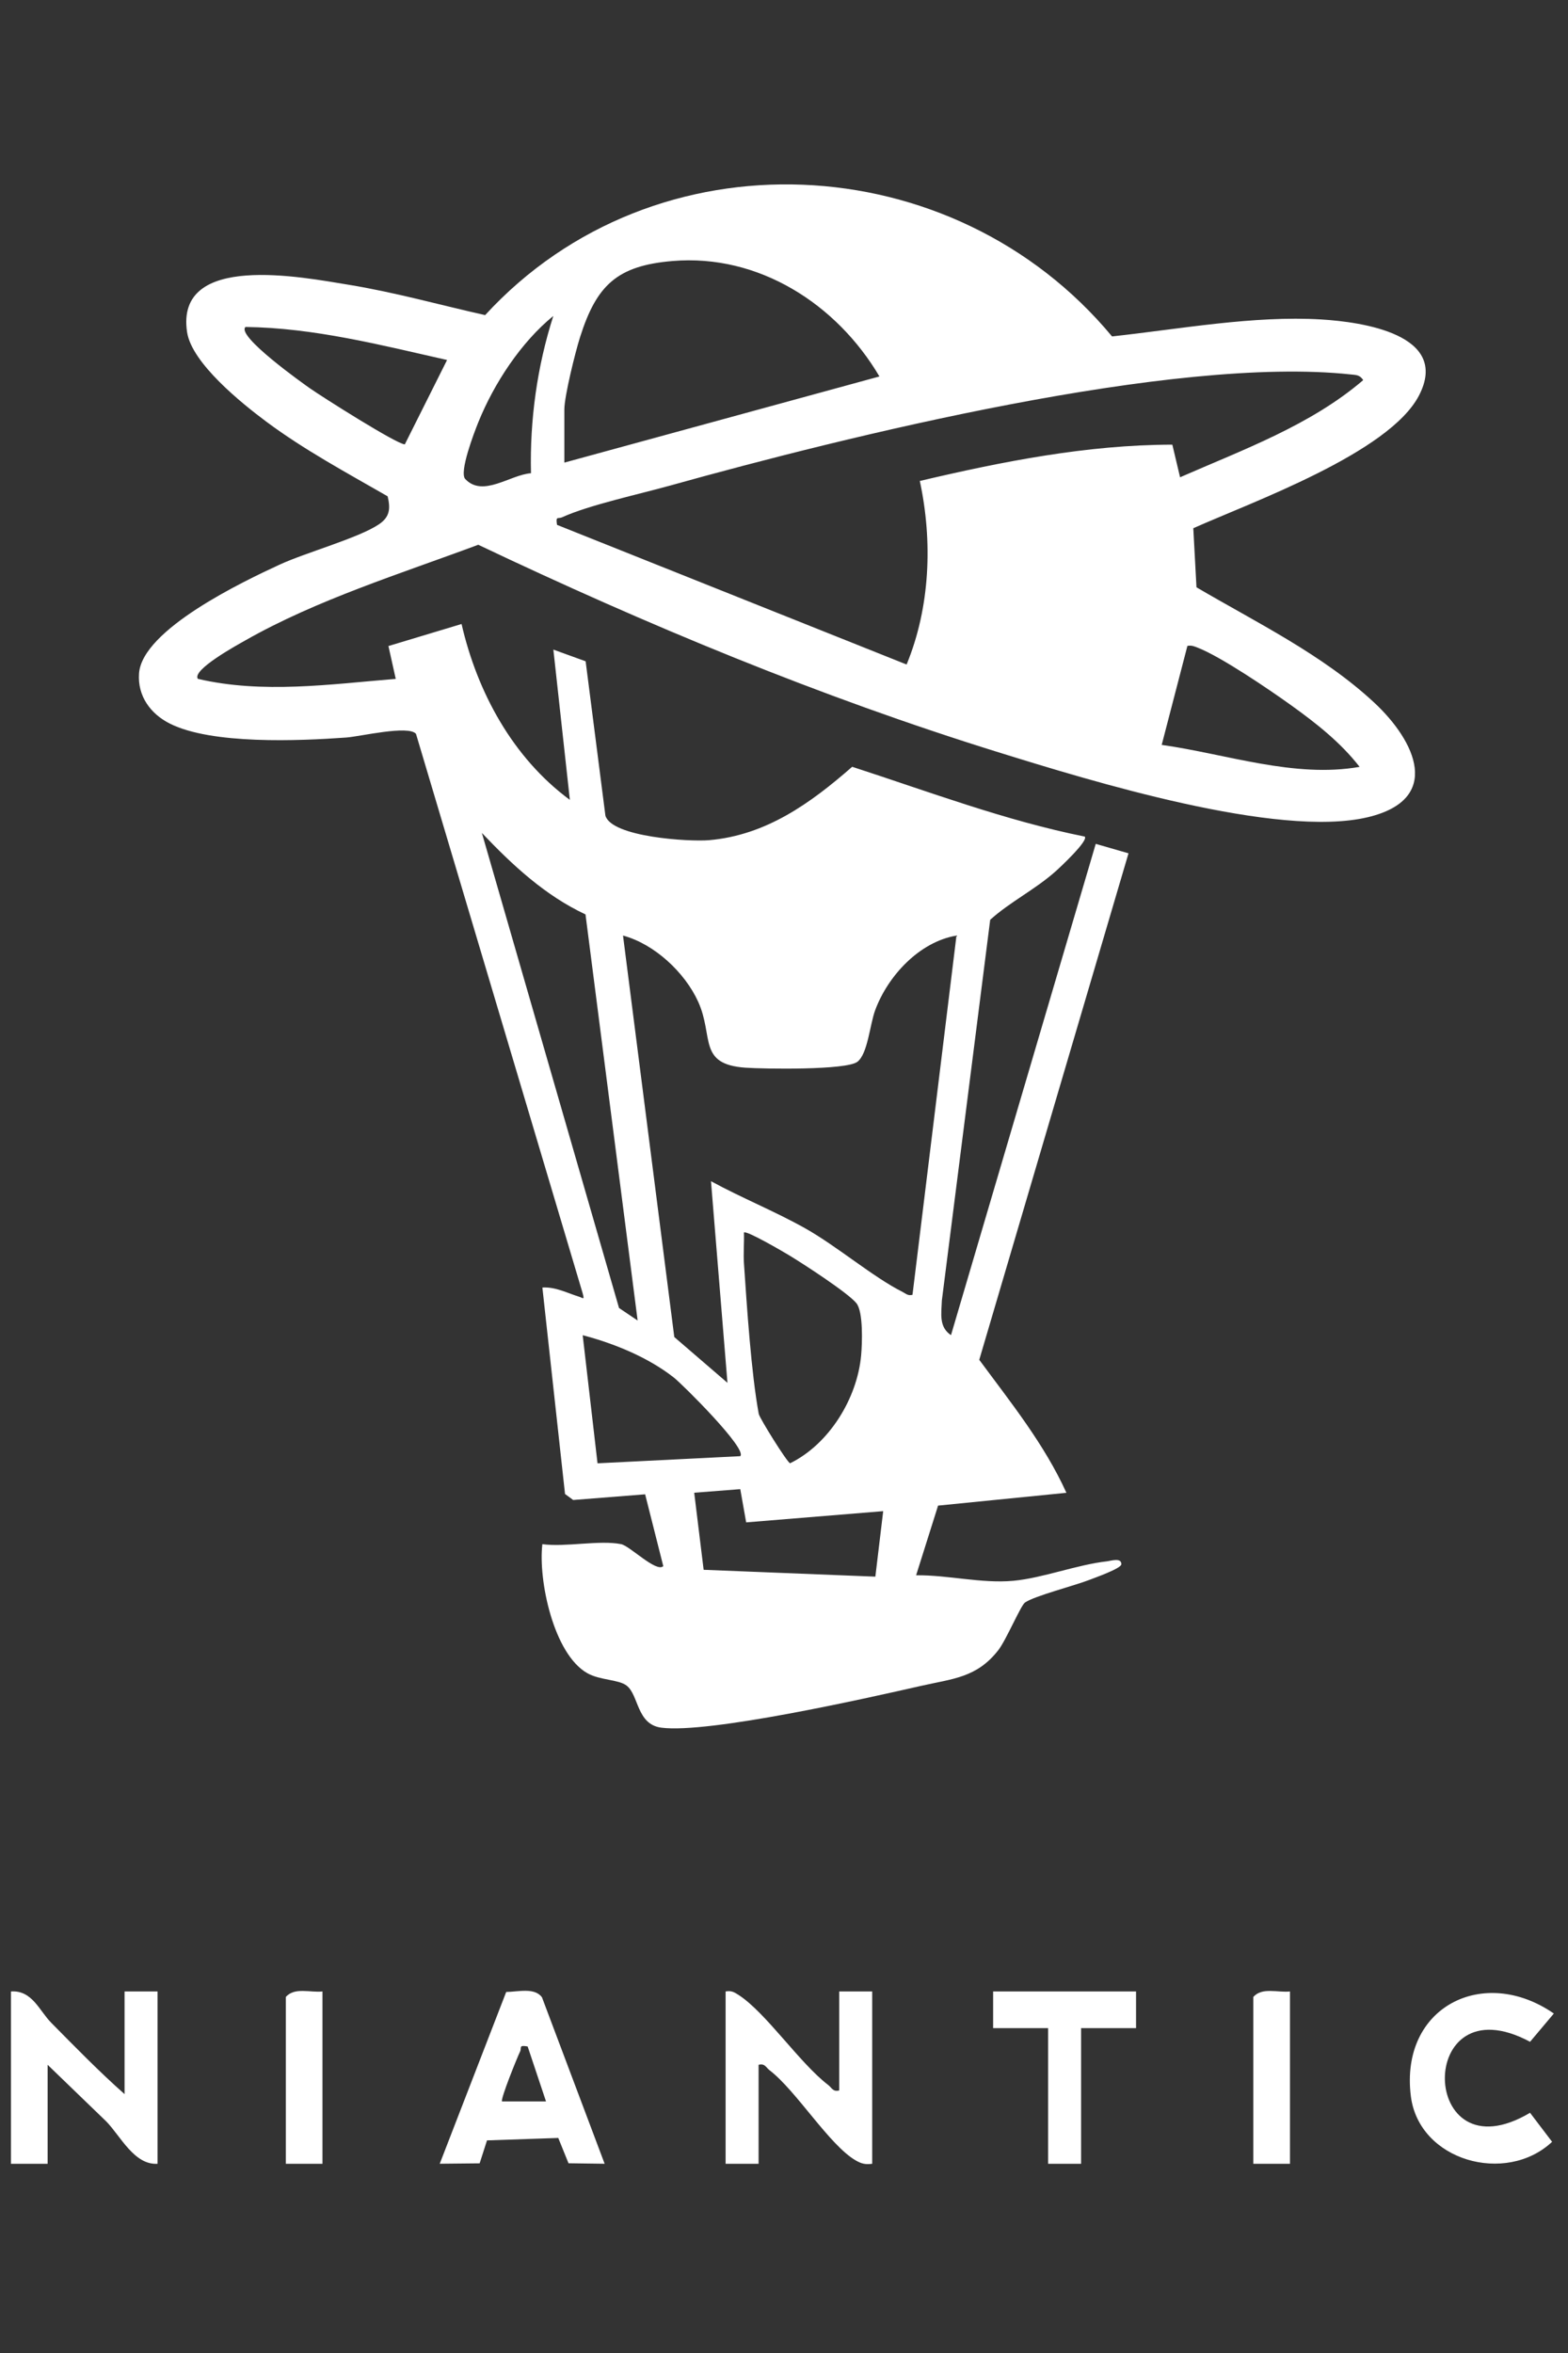 <svg xmlns="http://www.w3.org/2000/svg" viewBox="0 0 163.61 245.416" xmlns:v="https://vecta.io/nano"><rect x="0" y="0" width="163.61" height="245.416" fill="#333333" stroke="none"/><g fill="#fff"><path d="M64.813 161.055c.904.182 3.676 2.99 4.396 2.292l-1.894-7.492-7.509.593-.85-.627-2.362-21.535c1.37-.079 2.569.566 3.823.959.451.141.58.403.375-.376L43.406 76.54c-.783-.933-5.856.282-7.275.383-4.946.355-14.043.747-18.419-1.458-2.013-1.015-3.373-2.877-3.206-5.224.324-4.581 10.885-9.605 14.678-11.354 2.746-1.266 8.21-2.766 10.34-4.191 1.15-.77 1.232-1.629.925-2.93-4.269-2.457-8.703-4.84-12.663-7.789-2.57-1.913-7.773-6.098-8.264-9.329-1.278-8.397 12.116-5.717 16.813-4.955 4.808.78 9.541 2.108 14.284 3.174 17.727-19.298 48.862-17.709 65.416 2.222 7.03-.762 14.75-2.197 21.832-1.769 4.21.254 13.507 1.549 10.194 7.932-3.113 5.996-17.454 11.119-23.548 13.841l.332 6.163c6.272 3.679 13.185 7.033 18.556 12.035 4.33 4.033 7.133 10.088-.686 11.944-9.395 2.23-28.967-3.803-38.523-6.769-18.629-5.782-36.708-13.3-54.289-21.648-8.035 2.996-16.826 5.723-24.294 9.969-.734.417-5.633 3.082-4.961 4.019 6.759 1.577 13.813.562 20.646.001l-.763-3.426 7.63-2.298c1.638 7.123 5.349 13.957 11.3 18.344L57.74 67.753l3.367 1.219 2.063 16.101c.672 2.247 8.775 2.733 10.814 2.557 5.959-.512 10.609-3.869 14.935-7.655 8.021 2.603 15.97 5.612 24.265 7.28.428.411-2.593 3.228-3.052 3.636-2.133 1.897-4.77 3.191-6.812 5.043l-5.042 39.694c-.049 1.386-.332 2.769.952 3.628l15.103-51.241 3.419.985-15.573 52.827c3.287 4.455 6.784 8.783 9.094 13.87l-13.39 1.336-2.293 7.267c3.316-.038 6.834.879 10.136.576 3.07-.282 6.645-1.684 9.823-2.038.333-.037 1.491-.419 1.453.32-.022.435-2.786 1.407-3.339 1.624-1.5.588-5.732 1.671-6.717 2.364-.437.307-1.963 3.918-2.78 4.964-2.253 2.886-4.737 2.968-8.117 3.737-5.661 1.288-22.115 4.989-27.049 4.346-2.589-.338-2.333-3.421-3.632-4.398-.847-.637-2.754-.537-4.075-1.279-3.536-1.986-5.146-9.727-4.701-13.462 2.414.332 5.973-.452 8.221 0zM58.886 48.249l32.877-8.984c-4.449-7.543-12.595-12.8-21.59-12.042-5.801.489-7.925 2.528-9.649 7.942-.485 1.522-1.638 6.154-1.638 7.539v5.545zm-3.481 1.109c-.129-5.569.637-11.117 2.33-16.405-3.381 2.755-6.198 7.055-7.829 11.096-.437 1.084-2.019 5.212-1.36 5.913 1.84 1.956 4.693-.453 6.859-.604zm-8.757-11.812c-6.912-1.559-13.887-3.354-21.028-3.444-1.026.914 6.054 5.936 6.761 6.428 1.27.885 9.001 5.792 9.858 5.818l4.409-8.801zm76.485 12.233c6.563-2.875 13.619-5.429 19.108-10.134-.364-.557-.732-.53-1.312-.592-18.498-1.986-52.548 6.445-71.036 11.599-3.155.88-8.464 2.03-11.235 3.297-.444.203-.694-.184-.536.795l36.476 14.565c2.462-5.982 2.73-12.855 1.378-19.145 8.635-2.031 17.438-3.772 26.349-3.788l.807 3.403zm18.732 30.204c-1.984-2.553-4.535-4.553-7.144-6.425-2.275-1.632-7.264-5.024-9.695-5.984-.392-.155-.687-.295-1.129-.206l-2.682 10.324c6.755.948 13.829 3.491 20.65 2.291zM61.093 95.372c-4.217-1.969-7.643-5.16-10.813-8.499l14.311 49.549 1.941 1.306-5.439-42.355zM99.8 97.579c-3.874.656-7.148 4.197-8.477 7.77-.566 1.521-.776 4.578-1.867 5.399-1.17.88-9.693.747-11.658.612-5.032-.346-3.289-3.249-4.956-6.898-1.394-3.051-4.569-6.008-7.835-6.883l5.35 41.872 5.548 4.776-1.719-21.03c3.196 1.747 6.634 3.123 9.813 4.906 3.332 1.868 7.114 5.113 10.18 6.645.355.177.539.426 1.033.301l4.589-37.471zm-10.437 38.348c-.865-1.079-5.592-4.136-7.033-5.008-.557-.337-4.469-2.631-4.704-2.366.034 1.075-.072 2.168.002 3.245.305 4.477.756 11.409 1.541 15.666.082.446 2.975 5.082 3.272 5.153 4.054-1.982 7.004-6.746 7.413-11.262.113-1.247.233-4.525-.491-5.428zm-12.124 15.949c.794-.727-6.053-7.51-6.913-8.187-2.677-2.108-6.238-3.57-9.526-4.428l1.547 13.36 14.892-.744zm.003 3.441l-4.806.373.984 8.038 17.917.715.818-6.831-14.298 1.17-.615-3.466zm-64.244 63.097v-10.707h3.442v17.973c-2.429.156-3.859-2.884-5.343-4.408l-6.128-5.917v10.325H1.144v-17.973c2.21-.152 2.955 2.005 4.196 3.26 2.5 2.528 4.996 5.092 7.658 7.447zm74.567-.382v-10.325h3.442v17.973c-.712.098-1.128-.005-1.74-.363-2.749-1.61-6.179-7.256-8.964-9.39-.385-.295-.482-.738-1.15-.571v10.325h-3.442v-17.973c.598-.105.884.059 1.357.364 2.856 1.847 6.355 7.097 9.348 9.389.385.295.482.738 1.15.571zm-24.474 7.646l-3.77-.051-1.07-2.641-7.435.254-.769 2.394-4.163.042 6.935-17.917c1.194-.004 2.958-.506 3.733.56l6.538 17.359zm-8.035-12.234c-.992-.177-.59.138-.794.542-.263.52-2.082 5.007-1.875 5.19h4.586l-1.916-5.733zm107.077-3.436l-2.481 2.948c-12.042-6.438-11.666 14.332-.003 7.404l2.302 3.029c-4.822 4.522-13.904 1.985-14.741-4.774-1.153-9.305 7.588-13.681 14.923-8.606zm-43.594-2.301v3.824h-5.735v14.149h-3.442v-14.149h-5.736v-3.824h14.913z"/><use href="#B"/><use href="#B" x="100.952"/></g><defs ><path id="B" d="M33.648,207.707v17.973h-3.824v-17.399c.91-1.048,2.565-.432,3.824-.574Z"/></defs></svg>